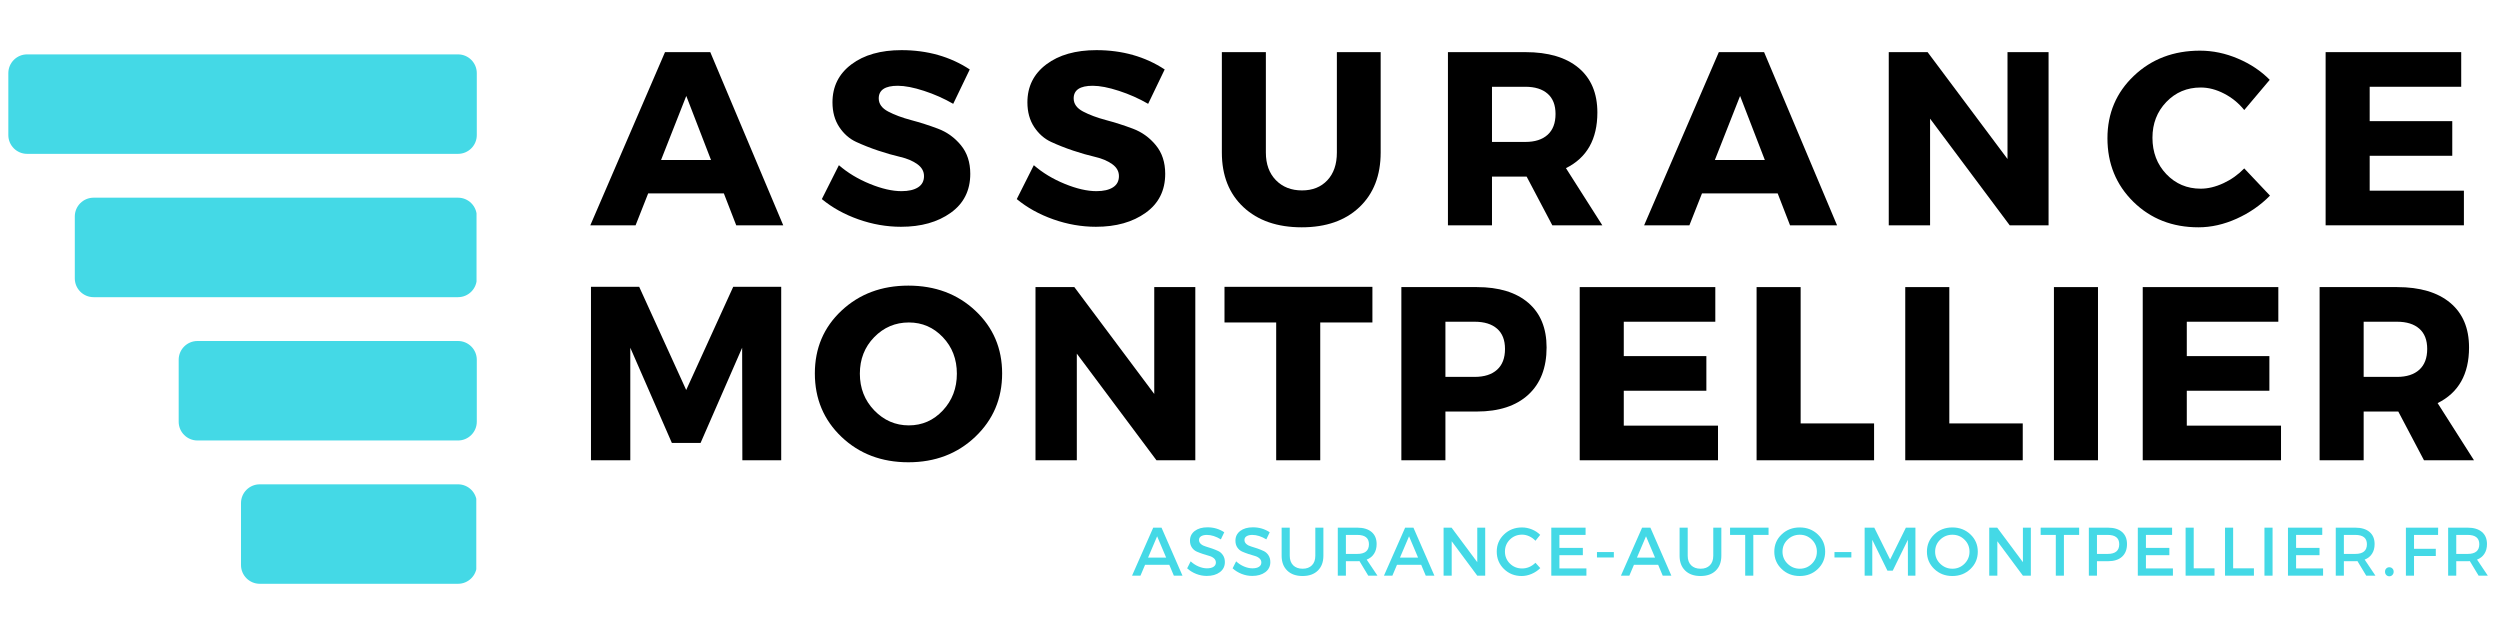 <?xml version="1.0" encoding="UTF-8"?>
<svg xmlns="http://www.w3.org/2000/svg" xmlns:xlink="http://www.w3.org/1999/xlink" width="1200" zoomAndPan="magnify" viewBox="0 0 900 225" height="300" preserveAspectRatio="xMidYMid meet" version="1.0">
  <defs>
    <g></g>
    <clipPath id="48d23f6ce5">
      <path d="M 3 19.578 L 171.723 19.578 L 171.723 55.387 L 3 55.387 Z M 3 19.578 " clip-rule="nonzero"></path>
    </clipPath>
    <clipPath id="0f67e3f05d">
      <path d="M 164.895 55.387 L 9.75 55.387 C 6.031 55.387 3 52.359 3 48.641 L 3 26.328 C 3 22.609 6.031 19.578 9.75 19.578 L 164.895 19.578 C 168.613 19.578 171.645 22.609 171.645 26.328 L 171.645 48.641 C 171.645 52.359 168.613 55.387 164.895 55.387 " clip-rule="nonzero"></path>
    </clipPath>
    <clipPath id="d463d0132b">
      <path d="M 26.93 71.168 L 172 71.168 L 172 106.98 L 26.93 106.98 Z M 26.93 71.168 " clip-rule="nonzero"></path>
    </clipPath>
    <clipPath id="a30dcec572">
      <path d="M 164.895 106.98 L 33.68 106.98 C 29.961 106.98 26.93 103.949 26.93 100.23 L 26.93 77.918 C 26.93 74.199 29.961 71.168 33.68 71.168 L 164.895 71.168 C 168.613 71.168 171.645 74.199 171.645 77.918 L 171.645 100.23 C 171.645 103.949 168.613 106.98 164.895 106.98 " clip-rule="nonzero"></path>
    </clipPath>
    <clipPath id="13898c10fa">
      <path d="M 64.324 122.762 L 171.754 122.762 L 171.754 158.574 L 64.324 158.574 Z M 64.324 122.762 " clip-rule="nonzero"></path>
    </clipPath>
    <clipPath id="4b7e878d36">
      <path d="M 164.895 158.574 L 71.074 158.574 C 67.355 158.574 64.324 155.543 64.324 151.824 L 64.324 129.512 C 64.324 125.793 67.355 122.762 71.074 122.762 L 164.895 122.762 C 168.613 122.762 171.645 125.793 171.645 129.512 L 171.645 151.824 C 171.645 155.543 168.613 158.574 164.895 158.574 " clip-rule="nonzero"></path>
    </clipPath>
    <clipPath id="f055787aae">
      <path d="M 86.758 174.355 L 172 174.355 L 172 210.164 L 86.758 210.164 Z M 86.758 174.355 " clip-rule="nonzero"></path>
    </clipPath>
    <clipPath id="e985625856">
      <path d="M 164.895 210.164 L 93.508 210.164 C 89.789 210.164 86.758 207.133 86.758 203.414 L 86.758 181.102 C 86.758 177.383 89.789 174.355 93.508 174.355 L 164.895 174.355 C 168.613 174.355 171.645 177.383 171.645 181.102 L 171.645 203.414 C 171.645 207.133 168.613 210.164 164.895 210.164 " clip-rule="nonzero"></path>
    </clipPath>
  </defs>
  <g clip-path="url(#48d23f6ce5)">
    <g clip-path="url(#0f67e3f05d)">
      <path fill="#44d9e6" d="M 3 19.578 L 171.723 19.578 L 171.723 55.387 L 3 55.387 Z M 3 19.578 " fill-opacity="1" fill-rule="nonzero"></path>
    </g>
  </g>
  <g clip-path="url(#d463d0132b)">
    <g clip-path="url(#a30dcec572)">
      <path fill="#44d9e6" d="M 26.93 71.168 L 171.551 71.168 L 171.551 106.98 L 26.93 106.98 Z M 26.93 71.168 " fill-opacity="1" fill-rule="nonzero"></path>
    </g>
  </g>
  <g clip-path="url(#13898c10fa)">
    <g clip-path="url(#4b7e878d36)">
      <path fill="#44d9e6" d="M 64.324 122.762 L 171.754 122.762 L 171.754 158.574 L 64.324 158.574 Z M 64.324 122.762 " fill-opacity="1" fill-rule="nonzero"></path>
    </g>
  </g>
  <g clip-path="url(#f055787aae)">
    <g clip-path="url(#e985625856)">
      <path fill="#44d9e6" d="M 86.758 174.355 L 171.465 174.355 L 171.465 210.164 L 86.758 210.164 Z M 86.758 174.355 " fill-opacity="1" fill-rule="nonzero"></path>
    </g>
  </g>
  <g fill="#000000" fill-opacity="1">
    <g transform="translate(206.516, 165.698)">
      <g>
        <path d="M 74.719 0 L 60.734 0 L 60.656 -40.516 L 45.688 -6.234 L 35.359 -6.234 L 20.391 -40.516 L 20.391 0 L 6.234 0 L 6.234 -62.438 L 23.594 -62.438 L 40.516 -25.297 L 57.438 -62.438 L 74.719 -62.438 Z M 74.719 0 "></path>
      </g>
    </g>
  </g>
  <g fill="#000000" fill-opacity="1">
    <g transform="translate(291.206, 165.698)">
      <g>
        <path d="M 35.797 -62.875 C 45.473 -62.875 53.52 -59.859 59.938 -53.828 C 66.352 -47.805 69.562 -40.285 69.562 -31.266 C 69.562 -22.18 66.336 -14.578 59.891 -8.453 C 53.453 -2.336 45.422 0.719 35.797 0.719 C 26.18 0.719 18.164 -2.32 11.75 -8.406 C 5.344 -14.5 2.141 -22.117 2.141 -31.266 C 2.141 -40.348 5.344 -47.883 11.75 -53.875 C 18.164 -59.875 26.18 -62.875 35.797 -62.875 Z M 35.984 -49.609 C 31.109 -49.609 26.945 -47.844 23.5 -44.312 C 20.062 -40.781 18.344 -36.398 18.344 -31.172 C 18.344 -25.941 20.078 -21.531 23.547 -17.938 C 27.023 -14.352 31.164 -12.562 35.969 -12.562 C 40.781 -12.562 44.863 -14.352 48.219 -17.938 C 51.582 -21.531 53.266 -25.941 53.266 -31.172 C 53.266 -36.398 51.582 -40.781 48.219 -44.312 C 44.863 -47.844 40.785 -49.609 35.984 -49.609 Z M 35.984 -49.609 "></path>
      </g>
    </g>
  </g>
  <g fill="#000000" fill-opacity="1">
    <g transform="translate(366.546, 165.698)">
      <g>
        <path d="M 63.766 0 L 49.781 0 L 21.109 -38.391 L 21.109 0 L 6.234 0 L 6.234 -62.344 L 20.219 -62.344 L 48.984 -23.875 L 48.984 -62.344 L 63.766 -62.344 Z M 63.766 0 "></path>
      </g>
    </g>
  </g>
  <g fill="#000000" fill-opacity="1">
    <g transform="translate(440.193, 165.698)">
      <g>
        <path d="M 53.875 -49.609 L 35.094 -49.609 L 35.094 0 L 19.234 0 L 19.234 -49.609 L 0.625 -49.609 L 0.625 -62.438 L 53.875 -62.438 Z M 53.875 -49.609 "></path>
      </g>
    </g>
  </g>
  <g fill="#000000" fill-opacity="1">
    <g transform="translate(498.256, 165.698)">
      <g>
        <path d="M 6.234 -62.344 L 33.391 -62.344 C 41.348 -62.344 47.523 -60.457 51.922 -56.688 C 56.316 -52.914 58.516 -47.555 58.516 -40.609 C 58.516 -33.305 56.316 -27.633 51.922 -23.594 C 47.523 -19.562 41.348 -17.547 33.391 -17.547 L 22.094 -17.547 L 22.094 0 L 6.234 0 Z M 22.094 -49.875 L 22.094 -30.016 L 32.594 -30.016 C 36.094 -30.016 38.789 -30.875 40.688 -32.594 C 42.594 -34.312 43.547 -36.805 43.547 -40.078 C 43.547 -43.285 42.594 -45.719 40.688 -47.375 C 38.789 -49.039 36.094 -49.875 32.594 -49.875 Z M 22.094 -49.875 "></path>
      </g>
    </g>
  </g>
  <g fill="#000000" fill-opacity="1">
    <g transform="translate(562.464, 165.698)">
      <g>
        <path d="M 55.047 -49.875 L 22.094 -49.875 L 22.094 -37.5 L 51.828 -37.5 L 51.828 -25.031 L 22.094 -25.031 L 22.094 -12.469 L 56.016 -12.469 L 56.016 0 L 6.234 0 L 6.234 -62.344 L 55.047 -62.344 Z M 55.047 -49.875 "></path>
      </g>
    </g>
  </g>
  <g fill="#000000" fill-opacity="1">
    <g transform="translate(626.137, 165.698)">
      <g>
        <path d="M 22.094 -13.266 L 48.531 -13.266 L 48.531 0 L 6.234 0 L 6.234 -62.344 L 22.094 -62.344 Z M 22.094 -13.266 "></path>
      </g>
    </g>
  </g>
  <g fill="#000000" fill-opacity="1">
    <g transform="translate(679.658, 165.698)">
      <g>
        <path d="M 22.094 -13.266 L 48.531 -13.266 L 48.531 0 L 6.234 0 L 6.234 -62.344 L 22.094 -62.344 Z M 22.094 -13.266 "></path>
      </g>
    </g>
  </g>
  <g fill="#000000" fill-opacity="1">
    <g transform="translate(733.18, 165.698)">
      <g>
        <path d="M 22.094 0 L 6.234 0 L 6.234 -62.344 L 22.094 -62.344 Z M 22.094 0 "></path>
      </g>
    </g>
  </g>
  <g fill="#000000" fill-opacity="1">
    <g transform="translate(765.15, 165.698)">
      <g>
        <path d="M 55.047 -49.875 L 22.094 -49.875 L 22.094 -37.5 L 51.828 -37.5 L 51.828 -25.031 L 22.094 -25.031 L 22.094 -12.469 L 56.016 -12.469 L 56.016 0 L 6.234 0 L 6.234 -62.344 L 55.047 -62.344 Z M 55.047 -49.875 "></path>
      </g>
    </g>
  </g>
  <g fill="#000000" fill-opacity="1">
    <g transform="translate(828.824, 165.698)">
      <g>
        <path d="M 43.812 0 L 34.562 -17.547 L 22.094 -17.547 L 22.094 0 L 6.234 0 L 6.234 -62.344 L 34.109 -62.344 C 42.359 -62.344 48.738 -60.457 53.25 -56.688 C 57.77 -52.914 60.031 -47.555 60.031 -40.609 C 60.031 -30.992 56.258 -24.316 48.719 -20.578 L 61.812 0 Z M 22.094 -30.016 L 34.109 -30.016 C 37.555 -30.016 40.227 -30.875 42.125 -32.594 C 44.02 -34.312 44.969 -36.805 44.969 -40.078 C 44.969 -43.285 44.02 -45.719 42.125 -47.375 C 40.227 -49.039 37.555 -49.875 34.109 -49.875 L 22.094 -49.875 Z M 22.094 -30.016 "></path>
      </g>
    </g>
  </g>
  <g fill="#000000" fill-opacity="1">
    <g transform="translate(212.95, 81.112)">
      <g>
        <path d="M 47.641 -11.484 L 20.391 -11.484 L 15.859 0 L -0.438 0 L 26.453 -62.344 L 42.75 -62.344 L 69.016 0 L 52.094 0 Z M 43.016 -23.516 L 34.109 -46.578 L 25.031 -23.516 Z M 43.016 -23.516 "></path>
      </g>
    </g>
  </g>
  <g fill="#000000" fill-opacity="1">
    <g transform="translate(294.346, 81.112)">
      <g>
        <path d="M 30.188 -63.062 C 39.508 -63.062 47.703 -60.742 54.766 -56.109 L 48.812 -43.734 C 45.539 -45.629 42.035 -47.188 38.297 -48.406 C 34.555 -49.625 31.41 -50.234 28.859 -50.234 C 24.285 -50.234 22 -48.719 22 -45.688 C 22 -43.727 23.125 -42.156 25.375 -40.969 C 27.633 -39.781 30.379 -38.754 33.609 -37.891 C 36.848 -37.035 40.086 -36 43.328 -34.781 C 46.566 -33.562 49.312 -31.586 51.562 -28.859 C 53.82 -26.129 54.953 -22.688 54.953 -18.531 C 54.953 -12.531 52.602 -7.852 47.906 -4.5 C 43.219 -1.145 37.254 0.531 30.016 0.531 C 24.848 0.531 19.738 -0.359 14.688 -2.141 C 9.645 -3.922 5.254 -6.352 1.516 -9.438 L 7.656 -21.641 C 10.801 -18.91 14.508 -16.672 18.781 -14.922 C 23.062 -13.172 26.863 -12.297 30.188 -12.297 C 32.738 -12.297 34.727 -12.754 36.156 -13.672 C 37.582 -14.586 38.297 -15.938 38.297 -17.719 C 38.297 -19.445 37.477 -20.891 35.844 -22.047 C 34.207 -23.203 32.172 -24.062 29.734 -24.625 C 27.305 -25.188 24.664 -25.941 21.812 -26.891 C 18.969 -27.848 16.328 -28.891 13.891 -30.016 C 11.453 -31.141 9.414 -32.93 7.781 -35.391 C 6.156 -37.859 5.344 -40.816 5.344 -44.266 C 5.344 -49.961 7.613 -54.52 12.156 -57.938 C 16.695 -61.352 22.707 -63.062 30.188 -63.062 Z M 30.188 -63.062 "></path>
      </g>
    </g>
  </g>
  <g fill="#000000" fill-opacity="1">
    <g transform="translate(364.521, 81.112)">
      <g>
        <path d="M 30.188 -63.062 C 39.508 -63.062 47.703 -60.742 54.766 -56.109 L 48.812 -43.734 C 45.539 -45.629 42.035 -47.188 38.297 -48.406 C 34.555 -49.625 31.41 -50.234 28.859 -50.234 C 24.285 -50.234 22 -48.719 22 -45.688 C 22 -43.727 23.125 -42.156 25.375 -40.969 C 27.633 -39.781 30.379 -38.754 33.609 -37.891 C 36.848 -37.035 40.086 -36 43.328 -34.781 C 46.566 -33.562 49.312 -31.586 51.562 -28.859 C 53.82 -26.129 54.953 -22.688 54.953 -18.531 C 54.953 -12.531 52.602 -7.852 47.906 -4.5 C 43.219 -1.145 37.254 0.531 30.016 0.531 C 24.848 0.531 19.738 -0.359 14.688 -2.141 C 9.645 -3.922 5.254 -6.352 1.516 -9.438 L 7.656 -21.641 C 10.801 -18.91 14.508 -16.672 18.781 -14.922 C 23.062 -13.172 26.863 -12.297 30.188 -12.297 C 32.738 -12.297 34.727 -12.754 36.156 -13.672 C 37.582 -14.586 38.297 -15.938 38.297 -17.719 C 38.297 -19.445 37.477 -20.891 35.844 -22.047 C 34.207 -23.203 32.172 -24.062 29.734 -24.625 C 27.305 -25.188 24.664 -25.941 21.812 -26.891 C 18.969 -27.848 16.328 -28.891 13.891 -30.016 C 11.453 -31.141 9.414 -32.93 7.781 -35.391 C 6.156 -37.859 5.344 -40.816 5.344 -44.266 C 5.344 -49.961 7.613 -54.52 12.156 -57.938 C 16.695 -61.352 22.707 -63.062 30.188 -63.062 Z M 30.188 -63.062 "></path>
      </g>
    </g>
  </g>
  <g fill="#000000" fill-opacity="1">
    <g transform="translate(434.696, 81.112)">
      <g>
        <path d="M 62.344 -62.344 L 62.344 -26.188 C 62.344 -17.926 59.789 -11.375 54.688 -6.531 C 49.582 -1.695 42.664 0.719 33.938 0.719 C 25.145 0.719 18.148 -1.695 12.953 -6.531 C 7.766 -11.375 5.172 -17.926 5.172 -26.188 L 5.172 -62.344 L 21.016 -62.344 L 21.016 -26.188 C 21.016 -22.031 22.219 -18.719 24.625 -16.25 C 27.031 -13.789 30.16 -12.562 34.016 -12.562 C 37.816 -12.562 40.859 -13.773 43.141 -16.203 C 45.43 -18.641 46.578 -21.969 46.578 -26.188 L 46.578 -62.344 Z M 62.344 -62.344 "></path>
      </g>
    </g>
  </g>
  <g fill="#000000" fill-opacity="1">
    <g transform="translate(515.023, 81.112)">
      <g>
        <path d="M 43.812 0 L 34.562 -17.547 L 22.094 -17.547 L 22.094 0 L 6.234 0 L 6.234 -62.344 L 34.109 -62.344 C 42.359 -62.344 48.738 -60.457 53.25 -56.688 C 57.77 -52.914 60.031 -47.555 60.031 -40.609 C 60.031 -30.992 56.258 -24.316 48.719 -20.578 L 61.812 0 Z M 22.094 -30.016 L 34.109 -30.016 C 37.555 -30.016 40.227 -30.875 42.125 -32.594 C 44.02 -34.312 44.969 -36.805 44.969 -40.078 C 44.969 -43.285 44.02 -45.719 42.125 -47.375 C 40.227 -49.039 37.555 -49.875 34.109 -49.875 L 22.094 -49.875 Z M 22.094 -30.016 "></path>
      </g>
    </g>
  </g>
  <g fill="#000000" fill-opacity="1">
    <g transform="translate(592.323, 81.112)">
      <g>
        <path d="M 47.641 -11.484 L 20.391 -11.484 L 15.859 0 L -0.438 0 L 26.453 -62.344 L 42.75 -62.344 L 69.016 0 L 52.094 0 Z M 43.016 -23.516 L 34.109 -46.578 L 25.031 -23.516 Z M 43.016 -23.516 "></path>
      </g>
    </g>
  </g>
  <g fill="#000000" fill-opacity="1">
    <g transform="translate(673.718, 81.112)">
      <g>
        <path d="M 63.766 0 L 49.781 0 L 21.109 -38.391 L 21.109 0 L 6.234 0 L 6.234 -62.344 L 20.219 -62.344 L 48.984 -23.875 L 48.984 -62.344 L 63.766 -62.344 Z M 63.766 0 "></path>
      </g>
    </g>
  </g>
  <g fill="#000000" fill-opacity="1">
    <g transform="translate(756.539, 81.112)">
      <g>
        <path d="M 35.453 -62.875 C 40.078 -62.875 44.629 -61.922 49.109 -60.016 C 53.598 -58.117 57.414 -55.57 60.562 -52.375 L 51.391 -41.5 C 49.367 -44 46.945 -45.973 44.125 -47.422 C 41.312 -48.879 38.508 -49.609 35.719 -49.609 C 30.789 -49.609 26.66 -47.867 23.328 -44.391 C 20.004 -40.922 18.344 -36.633 18.344 -31.531 C 18.344 -26.301 20.004 -21.938 23.328 -18.438 C 26.66 -14.938 30.789 -13.188 35.719 -13.188 C 38.32 -13.188 41.035 -13.836 43.859 -15.141 C 46.68 -16.441 49.191 -18.223 51.391 -20.484 L 60.656 -10.688 C 57.27 -7.238 53.273 -4.473 48.672 -2.391 C 44.066 -0.316 39.477 0.719 34.906 0.719 C 25.531 0.719 17.723 -2.336 11.484 -8.453 C 5.254 -14.578 2.141 -22.207 2.141 -31.344 C 2.141 -40.312 5.316 -47.805 11.672 -53.828 C 18.023 -59.859 25.953 -62.875 35.453 -62.875 Z M 35.453 -62.875 "></path>
      </g>
    </g>
  </g>
  <g fill="#000000" fill-opacity="1">
    <g transform="translate(830.989, 81.112)">
      <g>
        <path d="M 55.047 -49.875 L 22.094 -49.875 L 22.094 -37.5 L 51.828 -37.5 L 51.828 -25.031 L 22.094 -25.031 L 22.094 -12.469 L 56.016 -12.469 L 56.016 0 L 6.234 0 L 6.234 -62.344 L 55.047 -62.344 Z M 55.047 -49.875 "></path>
      </g>
    </g>
  </g>
  <g fill="#44d9e6" fill-opacity="1">
    <g transform="translate(407.506, 207.239)">
      <g>
        <path d="M 13.438 -3.906 L 4.719 -3.906 L 3.062 0 L 0.031 0 L 7.656 -17.281 L 10.641 -17.281 L 18.188 0 L 15.078 0 Z M 12.312 -6.5 L 9.062 -14.172 L 5.797 -6.5 Z M 12.312 -6.5 "></path>
      </g>
    </g>
  </g>
  <g fill="#44d9e6" fill-opacity="1">
    <g transform="translate(426.735, 207.239)">
      <g>
        <path d="M 7.953 -17.406 C 10.191 -17.406 12.207 -16.812 14 -15.625 L 12.781 -13.062 C 11.02 -14.133 9.336 -14.672 7.734 -14.672 C 6.859 -14.672 6.164 -14.508 5.656 -14.188 C 5.156 -13.875 4.906 -13.43 4.906 -12.859 C 4.906 -12.285 5.133 -11.797 5.594 -11.391 C 6.062 -10.984 6.641 -10.688 7.328 -10.5 C 8.023 -10.312 8.773 -10.07 9.578 -9.781 C 10.379 -9.5 11.125 -9.195 11.812 -8.875 C 12.508 -8.551 13.082 -8.047 13.531 -7.359 C 13.988 -6.68 14.219 -5.859 14.219 -4.891 C 14.219 -3.367 13.613 -2.156 12.406 -1.25 C 11.195 -0.352 9.629 0.094 7.703 0.094 C 6.391 0.094 5.113 -0.148 3.875 -0.641 C 2.645 -1.129 1.566 -1.797 0.641 -2.641 L 1.906 -5.156 C 2.77 -4.352 3.723 -3.734 4.766 -3.297 C 5.816 -2.859 6.812 -2.641 7.75 -2.641 C 8.77 -2.641 9.562 -2.82 10.125 -3.188 C 10.695 -3.562 10.984 -4.078 10.984 -4.734 C 10.984 -5.328 10.754 -5.828 10.297 -6.234 C 9.836 -6.641 9.258 -6.938 8.562 -7.125 C 7.875 -7.312 7.125 -7.539 6.312 -7.812 C 5.508 -8.082 4.758 -8.367 4.062 -8.672 C 3.375 -8.984 2.801 -9.473 2.344 -10.141 C 1.883 -10.816 1.656 -11.633 1.656 -12.594 C 1.656 -14.051 2.227 -15.219 3.375 -16.094 C 4.531 -16.969 6.055 -17.406 7.953 -17.406 Z M 7.953 -17.406 "></path>
      </g>
    </g>
  </g>
  <g fill="#44d9e6" fill-opacity="1">
    <g transform="translate(443.1, 207.239)">
      <g>
        <path d="M 7.953 -17.406 C 10.191 -17.406 12.207 -16.812 14 -15.625 L 12.781 -13.062 C 11.02 -14.133 9.336 -14.672 7.734 -14.672 C 6.859 -14.672 6.164 -14.508 5.656 -14.188 C 5.156 -13.875 4.906 -13.43 4.906 -12.859 C 4.906 -12.285 5.133 -11.797 5.594 -11.391 C 6.062 -10.984 6.641 -10.688 7.328 -10.5 C 8.023 -10.312 8.773 -10.07 9.578 -9.781 C 10.379 -9.5 11.125 -9.195 11.812 -8.875 C 12.508 -8.551 13.082 -8.047 13.531 -7.359 C 13.988 -6.68 14.219 -5.859 14.219 -4.891 C 14.219 -3.367 13.613 -2.156 12.406 -1.25 C 11.195 -0.352 9.629 0.094 7.703 0.094 C 6.391 0.094 5.113 -0.148 3.875 -0.641 C 2.645 -1.129 1.566 -1.797 0.641 -2.641 L 1.906 -5.156 C 2.77 -4.352 3.723 -3.734 4.766 -3.297 C 5.816 -2.859 6.812 -2.641 7.75 -2.641 C 8.77 -2.641 9.562 -2.82 10.125 -3.188 C 10.695 -3.562 10.984 -4.078 10.984 -4.734 C 10.984 -5.328 10.754 -5.828 10.297 -6.234 C 9.836 -6.641 9.258 -6.938 8.562 -7.125 C 7.875 -7.312 7.125 -7.539 6.312 -7.812 C 5.508 -8.082 4.758 -8.367 4.062 -8.672 C 3.375 -8.984 2.801 -9.473 2.344 -10.141 C 1.883 -10.816 1.656 -11.633 1.656 -12.594 C 1.656 -14.051 2.227 -15.219 3.375 -16.094 C 4.531 -16.969 6.055 -17.406 7.953 -17.406 Z M 7.953 -17.406 "></path>
      </g>
    </g>
  </g>
  <g fill="#44d9e6" fill-opacity="1">
    <g transform="translate(459.466, 207.239)">
      <g>
        <path d="M 16.953 -17.281 L 16.953 -7.156 C 16.953 -4.906 16.285 -3.129 14.953 -1.828 C 13.629 -0.523 11.797 0.125 9.453 0.125 C 7.117 0.125 5.281 -0.523 3.938 -1.828 C 2.594 -3.129 1.922 -4.906 1.922 -7.156 L 1.922 -17.281 L 4.844 -17.281 L 4.844 -7.156 C 4.844 -5.707 5.254 -4.566 6.078 -3.734 C 6.91 -2.91 8.047 -2.5 9.484 -2.5 C 10.898 -2.5 12.016 -2.91 12.828 -3.734 C 13.641 -4.555 14.047 -5.695 14.047 -7.156 L 14.047 -17.281 Z M 16.953 -17.281 "></path>
      </g>
    </g>
  </g>
  <g fill="#44d9e6" fill-opacity="1">
    <g transform="translate(479.336, 207.239)">
      <g>
        <path d="M 13.234 0 L 10.078 -5.234 C 9.91 -5.211 9.645 -5.203 9.281 -5.203 L 5.188 -5.203 L 5.188 0 L 2.266 0 L 2.266 -17.281 L 9.281 -17.281 C 11.488 -17.281 13.203 -16.766 14.422 -15.734 C 15.641 -14.711 16.25 -13.258 16.25 -11.375 C 16.25 -10 15.938 -8.832 15.312 -7.875 C 14.695 -6.914 13.816 -6.219 12.672 -5.781 L 16.547 0 Z M 5.188 -7.828 L 9.281 -7.828 C 12.082 -7.828 13.484 -8.988 13.484 -11.312 C 13.484 -13.551 12.082 -14.672 9.281 -14.672 L 5.188 -14.672 Z M 5.188 -7.828 "></path>
      </g>
    </g>
  </g>
  <g fill="#44d9e6" fill-opacity="1">
    <g transform="translate(498.194, 207.239)">
      <g>
        <path d="M 13.438 -3.906 L 4.719 -3.906 L 3.062 0 L 0.031 0 L 7.656 -17.281 L 10.641 -17.281 L 18.188 0 L 15.078 0 Z M 12.312 -6.5 L 9.062 -14.172 L 5.797 -6.5 Z M 12.312 -6.5 "></path>
      </g>
    </g>
  </g>
  <g fill="#44d9e6" fill-opacity="1">
    <g transform="translate(517.423, 207.239)">
      <g>
        <path d="M 17.25 0 L 14.391 0 L 5.188 -12.391 L 5.188 0 L 2.266 0 L 2.266 -17.281 L 5.141 -17.281 L 14.391 -4.859 L 14.391 -17.281 L 17.25 -17.281 Z M 17.25 0 "></path>
      </g>
    </g>
  </g>
  <g fill="#44d9e6" fill-opacity="1">
    <g transform="translate(537.984, 207.239)">
      <g>
        <path d="M 9.922 -17.359 C 11.141 -17.359 12.328 -17.125 13.484 -16.656 C 14.648 -16.188 15.648 -15.531 16.484 -14.688 L 14.781 -12.562 C 14.156 -13.238 13.414 -13.773 12.562 -14.172 C 11.707 -14.566 10.844 -14.766 9.969 -14.766 C 8.238 -14.766 6.773 -14.176 5.578 -13 C 4.391 -11.82 3.797 -10.383 3.797 -8.688 C 3.797 -6.977 4.391 -5.535 5.578 -4.359 C 6.773 -3.18 8.238 -2.594 9.969 -2.594 C 11.77 -2.594 13.375 -3.273 14.781 -4.641 L 16.516 -2.719 C 15.629 -1.844 14.594 -1.148 13.406 -0.641 C 12.219 -0.129 11.023 0.125 9.828 0.125 C 7.297 0.125 5.164 -0.719 3.438 -2.406 C 1.707 -4.094 0.844 -6.18 0.844 -8.672 C 0.844 -11.117 1.719 -13.176 3.469 -14.844 C 5.219 -16.52 7.367 -17.359 9.922 -17.359 Z M 9.922 -17.359 "></path>
      </g>
    </g>
  </g>
  <g fill="#44d9e6" fill-opacity="1">
    <g transform="translate(556.201, 207.239)">
      <g>
        <path d="M 14.609 -14.672 L 5.188 -14.672 L 5.188 -10 L 13.625 -10 L 13.625 -7.375 L 5.188 -7.375 L 5.188 -2.609 L 14.906 -2.609 L 14.906 0 L 2.266 0 L 2.266 -17.281 L 14.609 -17.281 Z M 14.609 -14.672 "></path>
      </g>
    </g>
  </g>
  <g fill="#44d9e6" fill-opacity="1">
    <g transform="translate(573.406, 207.239)">
      <g>
        <path d="M 7.578 -6.547 L 1.5 -6.547 L 1.5 -8.5 L 7.578 -8.5 Z M 7.578 -6.547 "></path>
      </g>
    </g>
  </g>
  <g fill="#44d9e6" fill-opacity="1">
    <g transform="translate(583.501, 207.239)">
      <g>
        <path d="M 13.438 -3.906 L 4.719 -3.906 L 3.062 0 L 0.031 0 L 7.656 -17.281 L 10.641 -17.281 L 18.188 0 L 15.078 0 Z M 12.312 -6.5 L 9.062 -14.172 L 5.797 -6.5 Z M 12.312 -6.5 "></path>
      </g>
    </g>
  </g>
  <g fill="#44d9e6" fill-opacity="1">
    <g transform="translate(602.73, 207.239)">
      <g>
        <path d="M 16.953 -17.281 L 16.953 -7.156 C 16.953 -4.906 16.285 -3.129 14.953 -1.828 C 13.629 -0.523 11.797 0.125 9.453 0.125 C 7.117 0.125 5.281 -0.523 3.938 -1.828 C 2.594 -3.129 1.922 -4.906 1.922 -7.156 L 1.922 -17.281 L 4.844 -17.281 L 4.844 -7.156 C 4.844 -5.707 5.254 -4.566 6.078 -3.734 C 6.91 -2.91 8.047 -2.5 9.484 -2.5 C 10.898 -2.5 12.016 -2.91 12.828 -3.734 C 13.641 -4.555 14.047 -5.695 14.047 -7.156 L 14.047 -17.281 Z M 16.953 -17.281 "></path>
      </g>
    </g>
  </g>
  <g fill="#44d9e6" fill-opacity="1">
    <g transform="translate(622.6, 207.239)">
      <g>
        <path d="M 14.078 -14.672 L 8.594 -14.672 L 8.594 0 L 5.672 0 L 5.672 -14.672 L 0.219 -14.672 L 0.219 -17.281 L 14.078 -17.281 Z M 14.078 -14.672 "></path>
      </g>
    </g>
  </g>
  <g fill="#44d9e6" fill-opacity="1">
    <g transform="translate(637.904, 207.239)">
      <g>
        <path d="M 3.484 -14.844 C 5.242 -16.52 7.414 -17.359 10 -17.359 C 12.582 -17.359 14.754 -16.52 16.516 -14.844 C 18.273 -13.176 19.156 -11.109 19.156 -8.641 C 19.156 -6.172 18.273 -4.094 16.516 -2.406 C 14.754 -0.719 12.582 0.125 10 0.125 C 7.414 0.125 5.242 -0.719 3.484 -2.406 C 1.723 -4.094 0.844 -6.172 0.844 -8.641 C 0.844 -11.109 1.723 -13.176 3.484 -14.844 Z M 10.016 -14.734 C 8.305 -14.734 6.844 -14.145 5.625 -12.969 C 4.406 -11.789 3.797 -10.348 3.797 -8.641 C 3.797 -6.93 4.41 -5.477 5.641 -4.281 C 6.867 -3.094 8.328 -2.5 10.016 -2.5 C 11.711 -2.5 13.16 -3.094 14.359 -4.281 C 15.566 -5.477 16.172 -6.93 16.172 -8.641 C 16.172 -10.348 15.566 -11.789 14.359 -12.969 C 13.16 -14.145 11.711 -14.734 10.016 -14.734 Z M 10.016 -14.734 "></path>
      </g>
    </g>
  </g>
  <g fill="#44d9e6" fill-opacity="1">
    <g transform="translate(658.91, 207.239)">
      <g>
        <path d="M 7.578 -6.547 L 1.5 -6.547 L 1.5 -8.5 L 7.578 -8.5 Z M 7.578 -6.547 "></path>
      </g>
    </g>
  </g>
  <g fill="#44d9e6" fill-opacity="1">
    <g transform="translate(669.006, 207.239)">
      <g>
        <path d="M 20.547 0 L 17.844 0 L 17.828 -12.906 L 12.375 -1.797 L 10.469 -1.797 L 5.016 -12.906 L 5.016 0 L 2.266 0 L 2.266 -17.281 L 5.734 -17.281 L 11.438 -5.797 L 17.109 -17.281 L 20.547 -17.281 Z M 20.547 0 "></path>
      </g>
    </g>
  </g>
  <g fill="#44d9e6" fill-opacity="1">
    <g transform="translate(692.85, 207.239)">
      <g>
        <path d="M 3.484 -14.844 C 5.242 -16.52 7.414 -17.359 10 -17.359 C 12.582 -17.359 14.754 -16.52 16.516 -14.844 C 18.273 -13.176 19.156 -11.109 19.156 -8.641 C 19.156 -6.172 18.273 -4.094 16.516 -2.406 C 14.754 -0.719 12.582 0.125 10 0.125 C 7.414 0.125 5.242 -0.719 3.484 -2.406 C 1.723 -4.094 0.844 -6.172 0.844 -8.641 C 0.844 -11.109 1.723 -13.176 3.484 -14.844 Z M 10.016 -14.734 C 8.305 -14.734 6.844 -14.145 5.625 -12.969 C 4.406 -11.789 3.797 -10.348 3.797 -8.641 C 3.797 -6.93 4.41 -5.477 5.641 -4.281 C 6.867 -3.094 8.328 -2.5 10.016 -2.5 C 11.711 -2.5 13.16 -3.094 14.359 -4.281 C 15.566 -5.477 16.172 -6.93 16.172 -8.641 C 16.172 -10.348 15.566 -11.789 14.359 -12.969 C 13.16 -14.145 11.711 -14.734 10.016 -14.734 Z M 10.016 -14.734 "></path>
      </g>
    </g>
  </g>
  <g fill="#44d9e6" fill-opacity="1">
    <g transform="translate(713.856, 207.239)">
      <g>
        <path d="M 17.25 0 L 14.391 0 L 5.188 -12.391 L 5.188 0 L 2.266 0 L 2.266 -17.281 L 5.141 -17.281 L 14.391 -4.859 L 14.391 -17.281 L 17.25 -17.281 Z M 17.25 0 "></path>
      </g>
    </g>
  </g>
  <g fill="#44d9e6" fill-opacity="1">
    <g transform="translate(734.417, 207.239)">
      <g>
        <path d="M 14.078 -14.672 L 8.594 -14.672 L 8.594 0 L 5.672 0 L 5.672 -14.672 L 0.219 -14.672 L 0.219 -17.281 L 14.078 -17.281 Z M 14.078 -14.672 "></path>
      </g>
    </g>
  </g>
  <g fill="#44d9e6" fill-opacity="1">
    <g transform="translate(749.721, 207.239)">
      <g>
        <path d="M 2.266 -17.281 L 9.156 -17.281 C 11.332 -17.281 13.016 -16.766 14.203 -15.734 C 15.398 -14.711 16 -13.258 16 -11.375 C 16 -9.414 15.398 -7.895 14.203 -6.812 C 13.016 -5.738 11.332 -5.203 9.156 -5.203 L 5.188 -5.203 L 5.188 0 L 2.266 0 Z M 5.188 -14.672 L 5.188 -7.828 L 9.031 -7.828 C 11.812 -7.828 13.203 -8.988 13.203 -11.312 C 13.203 -13.551 11.812 -14.672 9.031 -14.672 Z M 5.188 -14.672 "></path>
      </g>
    </g>
  </g>
  <g fill="#44d9e6" fill-opacity="1">
    <g transform="translate(767.345, 207.239)">
      <g>
        <path d="M 14.609 -14.672 L 5.188 -14.672 L 5.188 -10 L 13.625 -10 L 13.625 -7.375 L 5.188 -7.375 L 5.188 -2.609 L 14.906 -2.609 L 14.906 0 L 2.266 0 L 2.266 -17.281 L 14.609 -17.281 Z M 14.609 -14.672 "></path>
      </g>
    </g>
  </g>
  <g fill="#44d9e6" fill-opacity="1">
    <g transform="translate(784.55, 207.239)">
      <g>
        <path d="M 5.188 -2.641 L 12.672 -2.641 L 12.672 0 L 2.266 0 L 2.266 -17.281 L 5.188 -17.281 Z M 5.188 -2.641 "></path>
      </g>
    </g>
  </g>
  <g fill="#44d9e6" fill-opacity="1">
    <g transform="translate(798.743, 207.239)">
      <g>
        <path d="M 5.188 -2.641 L 12.672 -2.641 L 12.672 0 L 2.266 0 L 2.266 -17.281 L 5.188 -17.281 Z M 5.188 -2.641 "></path>
      </g>
    </g>
  </g>
  <g fill="#44d9e6" fill-opacity="1">
    <g transform="translate(812.936, 207.239)">
      <g>
        <path d="M 5.188 0 L 2.266 0 L 2.266 -17.281 L 5.188 -17.281 Z M 5.188 0 "></path>
      </g>
    </g>
  </g>
  <g fill="#44d9e6" fill-opacity="1">
    <g transform="translate(821.403, 207.239)">
      <g>
        <path d="M 14.609 -14.672 L 5.188 -14.672 L 5.188 -10 L 13.625 -10 L 13.625 -7.375 L 5.188 -7.375 L 5.188 -2.609 L 14.906 -2.609 L 14.906 0 L 2.266 0 L 2.266 -17.281 L 14.609 -17.281 Z M 14.609 -14.672 "></path>
      </g>
    </g>
  </g>
  <g fill="#44d9e6" fill-opacity="1">
    <g transform="translate(838.608, 207.239)">
      <g>
        <path d="M 13.234 0 L 10.078 -5.234 C 9.91 -5.211 9.645 -5.203 9.281 -5.203 L 5.188 -5.203 L 5.188 0 L 2.266 0 L 2.266 -17.281 L 9.281 -17.281 C 11.488 -17.281 13.203 -16.766 14.422 -15.734 C 15.641 -14.711 16.25 -13.258 16.25 -11.375 C 16.25 -10 15.938 -8.832 15.312 -7.875 C 14.695 -6.914 13.816 -6.219 12.672 -5.781 L 16.547 0 Z M 5.188 -7.828 L 9.281 -7.828 C 12.082 -7.828 13.484 -8.988 13.484 -11.312 C 13.484 -13.551 12.082 -14.672 9.281 -14.672 L 5.188 -14.672 Z M 5.188 -7.828 "></path>
      </g>
    </g>
  </g>
  <g fill="#44d9e6" fill-opacity="1">
    <g transform="translate(857.466, 207.239)">
      <g>
        <path d="M 1.578 -2.578 C 1.879 -2.879 2.25 -3.031 2.688 -3.031 C 3.133 -3.031 3.504 -2.879 3.797 -2.578 C 4.098 -2.273 4.25 -1.895 4.25 -1.438 C 4.25 -0.957 4.098 -0.562 3.797 -0.25 C 3.504 0.062 3.133 0.219 2.688 0.219 C 2.25 0.219 1.879 0.062 1.578 -0.25 C 1.285 -0.562 1.141 -0.957 1.141 -1.438 C 1.141 -1.895 1.285 -2.273 1.578 -2.578 Z M 1.578 -2.578 "></path>
      </g>
    </g>
  </g>
  <g fill="#44d9e6" fill-opacity="1">
    <g transform="translate(863.859, 207.239)">
      <g>
        <path d="M 13.844 -14.672 L 5.188 -14.672 L 5.188 -9.672 L 13.031 -9.672 L 13.031 -7.078 L 5.188 -7.078 L 5.188 0 L 2.266 0 L 2.266 -17.281 L 13.875 -17.281 Z M 13.844 -14.672 "></path>
      </g>
    </g>
  </g>
  <g fill="#44d9e6" fill-opacity="1">
    <g transform="translate(879.064, 207.239)">
      <g>
        <path d="M 13.234 0 L 10.078 -5.234 C 9.91 -5.211 9.645 -5.203 9.281 -5.203 L 5.188 -5.203 L 5.188 0 L 2.266 0 L 2.266 -17.281 L 9.281 -17.281 C 11.488 -17.281 13.203 -16.766 14.422 -15.734 C 15.641 -14.711 16.25 -13.258 16.25 -11.375 C 16.25 -10 15.938 -8.832 15.312 -7.875 C 14.695 -6.914 13.816 -6.219 12.672 -5.781 L 16.547 0 Z M 5.188 -7.828 L 9.281 -7.828 C 12.082 -7.828 13.484 -8.988 13.484 -11.312 C 13.484 -13.551 12.082 -14.672 9.281 -14.672 L 5.188 -14.672 Z M 5.188 -7.828 "></path>
      </g>
    </g>
  </g>
</svg>
